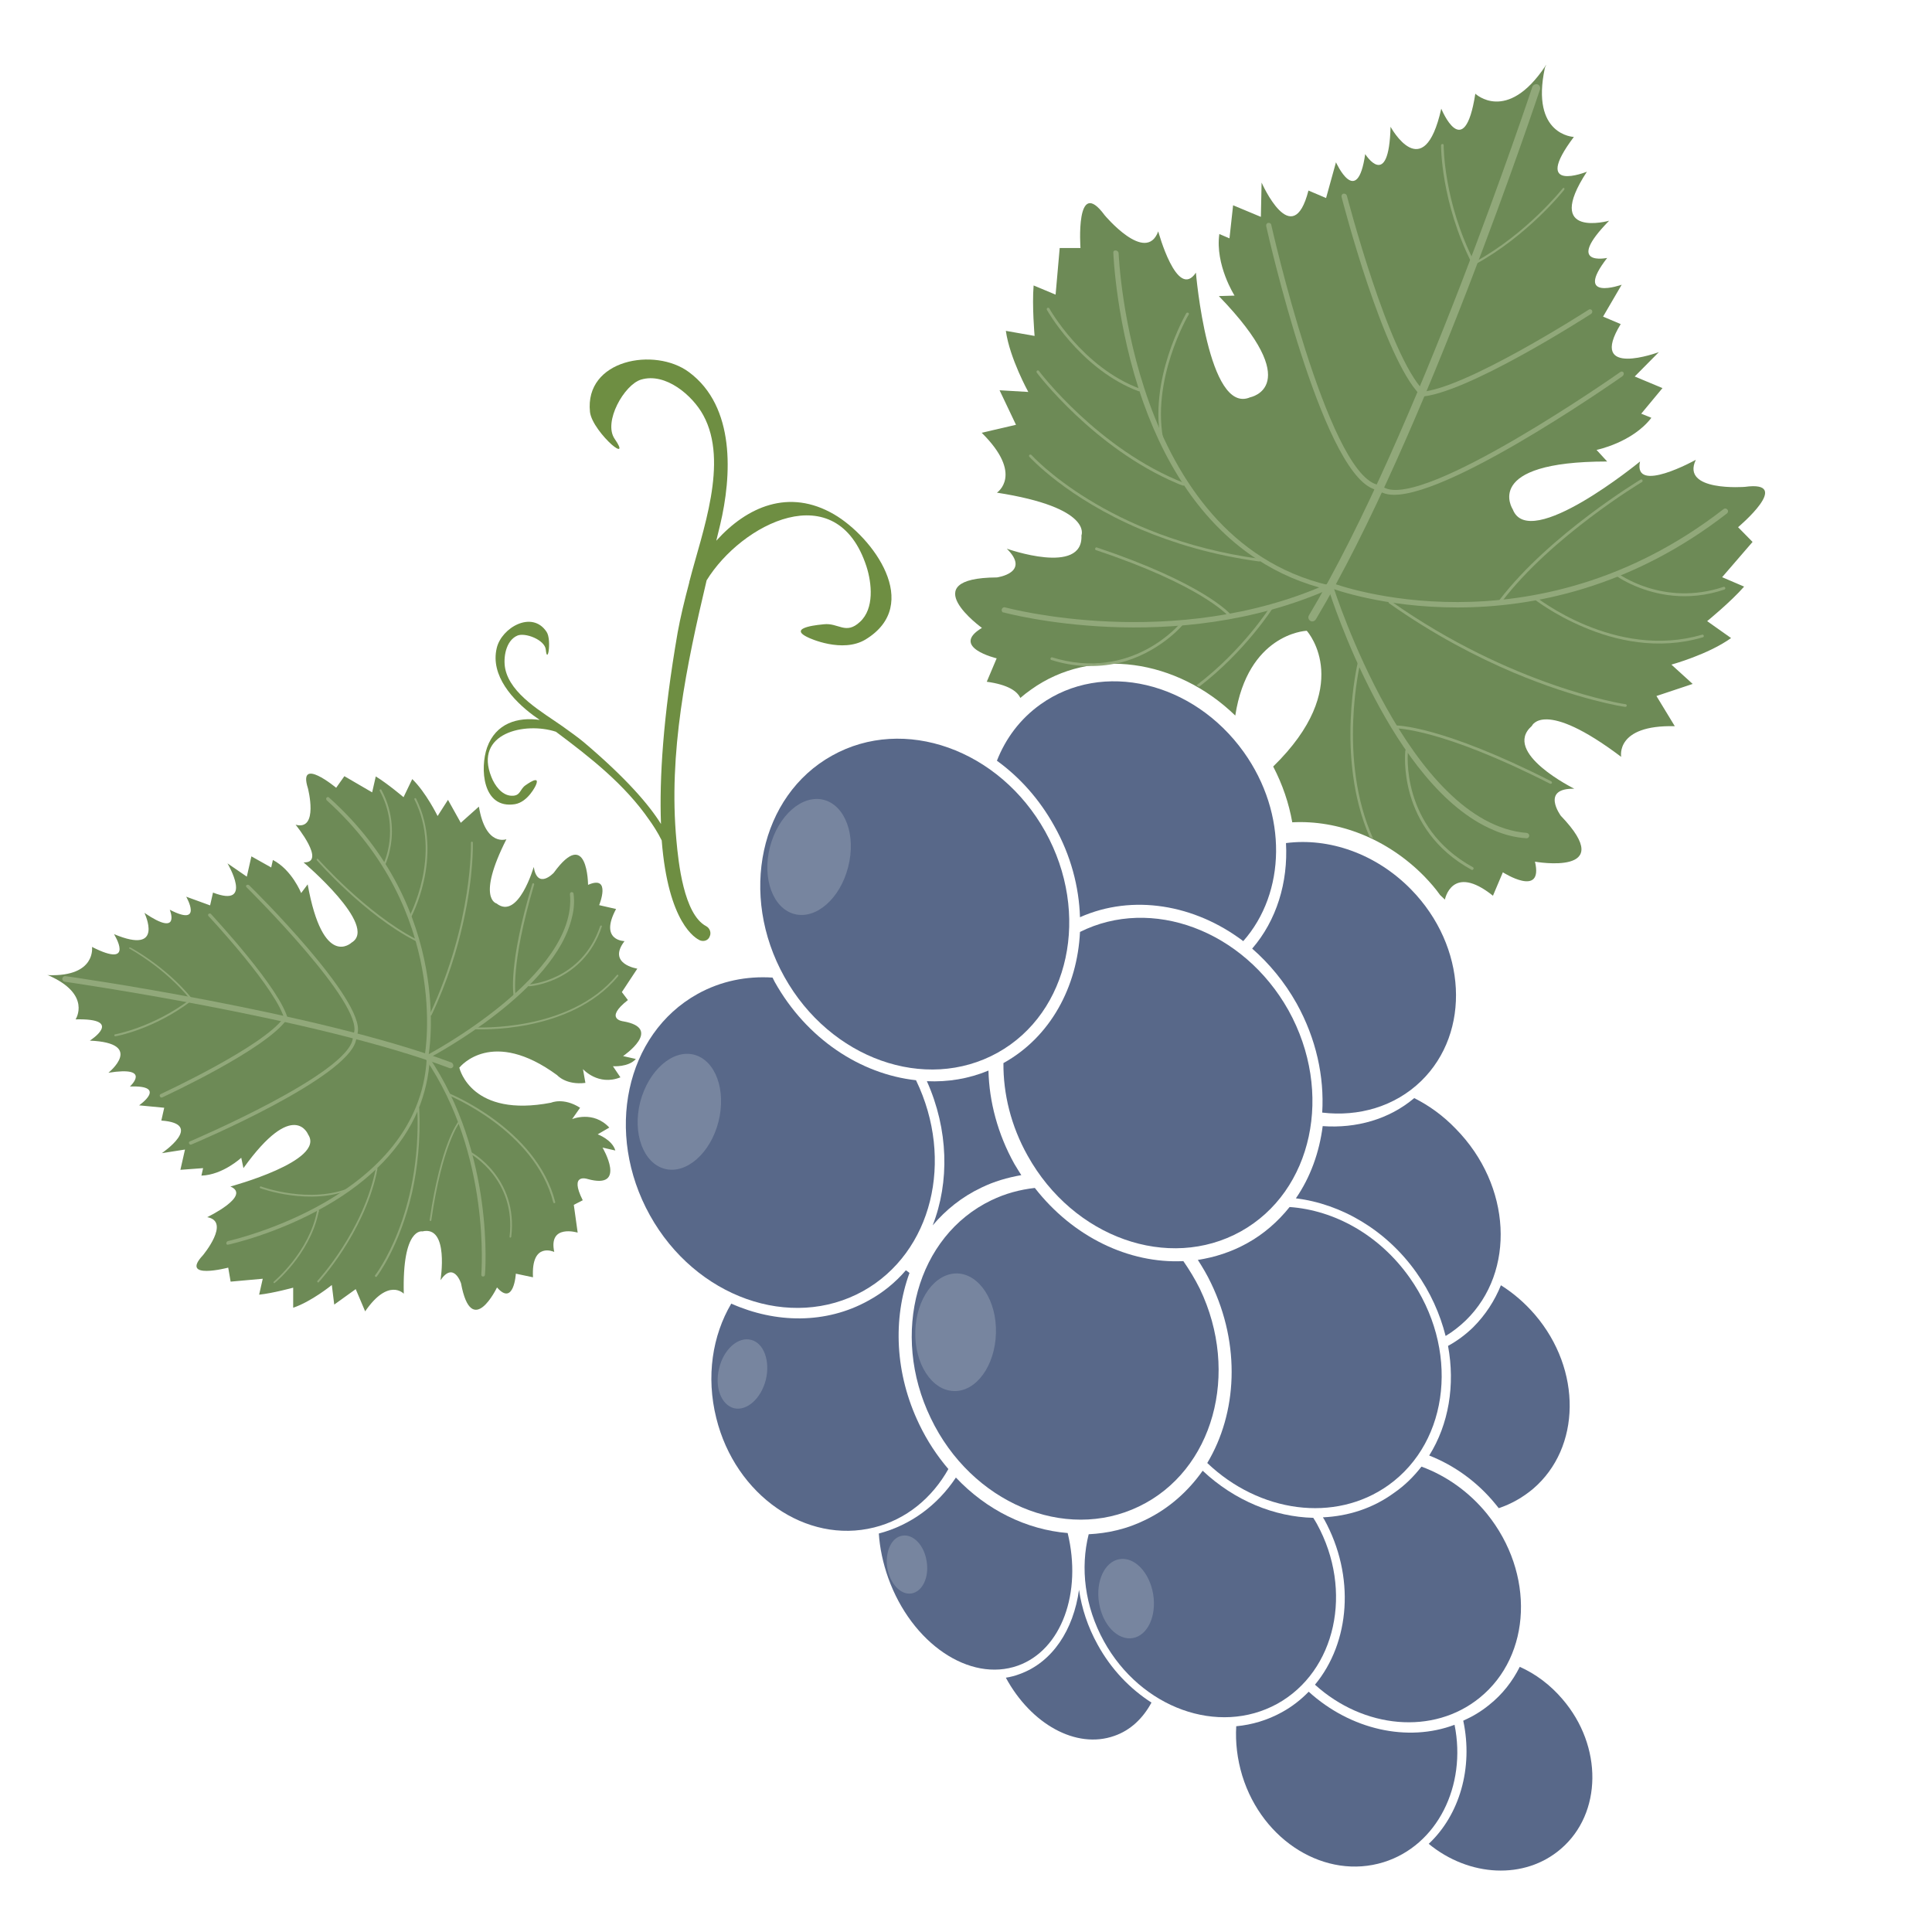 <?xml version="1.0" encoding="utf-8"?>
<!-- Generator: Adobe Illustrator 23.1.0, SVG Export Plug-In . SVG Version: 6.00 Build 0)  -->
<svg version="1.1" xmlns="http://www.w3.org/2000/svg" xmlns:xlink="http://www.w3.org/1999/xlink" x="0px" y="0px"
	 viewBox="0 0 80 80" style="enable-background:new 0 0 80 80;" xml:space="preserve">
<style type="text/css">
	.st0{fill:#6F8653;}
	.st1{fill:#EBB044;}
	.st2{fill:#EEC27E;}
	.st3{fill:#DBA44B;}
	.st4{fill:#725846;}
	.st5{fill:#E8CA48;}
	.st6{fill:#F2DC7D;}
	.st7{fill:#CDB44D;}
	.st8{fill:#F8F8E1;}
	.st9{fill:#E4D049;}
	.st10{fill:#EDDC60;}
	.st11{fill:#E7E474;}
	.st12{fill:#809764;}
	.st13{fill:#46684B;}
	.st14{fill:#4D724F;}
	.st15{fill:#7D8E54;}
	.st16{fill:#4E7553;}
	.st17{fill:#456449;}
	.st18{fill:#415E46;}
	.st19{fill:#D6E06F;}
	.st20{fill:#A46246;}
	.st21{fill:#A97361;}
	.st22{fill:#6D8A56;}
	.st23{fill:#DB7B43;}
	.st24{fill:#EDB862;}
	.st25{fill:#DD8347;}
	.st26{fill:#E09A79;}
	.st27{fill:#D76B43;}
	.st28{fill:#C66849;}
	.st29{fill:#8E8079;}
	.st30{fill:#D98065;}
	.st31{fill:#C56647;}
	.st32{fill:#EFD9BA;}
	.st33{fill:#D45D45;}
	.st34{fill:#DD8075;}
	.st35{fill:#DAC6AD;}
	.st36{fill:#657F51;}
	.st37{fill:#556946;}
	.st38{fill:#7D9657;}
	.st39{fill:#7B706B;}
	.st40{fill:#93A47A;}
	.st41{fill:#6A7E4F;}
	.st42{fill:#E7E5D1;}
	.st43{fill:#CFD26A;}
	.st44{fill:#EDF0BC;}
	.st45{fill:#B6AA50;}
	.st46{fill:#A39C74;}
	.st47{fill:#D1C474;}
	.st48{fill:#93854C;}
	.st49{fill:#867B4A;}
	.st50{fill:#291D10;}
	.st51{fill:#AA9B50;}
	.st52{fill:#E5D263;}
	.st53{fill:#DC7F44;}
	.st54{fill:#E0956D;}
	.st55{fill:#EAAB44;}
	.st56{fill:#8CAC59;}
	.st57{fill:#657E4F;}
	.st58{fill:#97A779;}
	.st59{fill:#D14A4A;}
	.st60{fill:#97C35A;}
	.st61{fill:#89A559;}
	.st62{fill:#CB7A5E;}
	.st63{fill:#BE725E;}
	.st64{fill:#B16955;}
	.st65{fill:#D18D7D;}
	.st66{fill:#5D4837;}
	.st67{fill:#9C5B44;}
	.st68{fill:#D69747;}
	.st69{fill:#6A8E58;}
	.st70{fill:#80A071;}
	.st71{fill:#F1EB66;}
	.st72{fill:#EAC647;}
	.st73{fill:#F3EA8A;}
	.st74{fill:#CEA04A;}
	.st75{fill:#473321;}
	.st76{fill:#93AD7C;}
	.st77{fill:#EFD1A2;}
	.st78{fill:#91A87A;}
	.st79{fill:#6E8E42;}
	.st80{fill:#586889;}
	.st81{fill:#77859F;}
	.st82{fill:#83A25A;}
	.st83{fill:#B2C495;}
	.st84{fill:#947659;}
	.st85{fill:#4E6E4F;}
	.st86{fill:#524160;}
	.st87{fill:#3D3649;}
	.st88{fill:#6B5C7A;}
	.st89{fill:#2F3338;}
	.st90{fill:#212428;}
	.st91{fill:#282D32;}
	.st92{fill:#42484E;}
	.st93{fill:#252B2E;}
	.st94{fill:#6B3F3C;}
	.st95{fill:#645E57;}
	.st96{fill:#517E55;}
	.st97{fill:#2E4135;}
	.st98{fill:none;}
	.st99{fill:#6E8B70;}
	.st100{fill:#3D5545;}
	.st101{fill:#628A64;}
	.st102{fill:#F9F9E3;}
	.st103{fill:#D96F60;}
	.st104{fill:#C0645A;}
	.st105{fill:#543E2C;}
	.st106{fill:#7F4B49;}
	.st107{fill:#9E6345;}
	.st108{fill:#994D49;}
	.st109{fill:#A46A69;}
	.st110{fill:#8F5B42;}
	.st111{fill:#8E4948;}
	.st112{fill:#85986E;}
	.st113{fill:#6D7290;}
	.st114{fill:#626880;}
	.st115{fill:#9C9385;}
	.st116{fill:#F2D55A;}
	.st117{clip-path:url(#SVGID_2_);}
	.st118{fill:#E2AC54;}
	.st119{opacity:0.31;fill:#F9EFC5;}
	.st120{opacity:0.31;fill:#FFFBE9;}
	.st121{fill:#DDC862;}
	.st122{fill:#FFF3C2;}
	.st123{fill:#E8C046;stroke:#7A695F;stroke-width:0.15;stroke-miterlimit:10;}
	.st124{fill:#DBB248;}
	.st125{fill:#6F5753;}
	.st126{fill:#E8C046;stroke:#77655B;stroke-width:0.15;stroke-miterlimit:10;}
	.st127{fill:#83A15C;}
	.st128{fill:#698C3C;}
	.st129{fill:#809D5B;}
	.st130{fill:#4A6224;}
	.st131{fill:#85A55C;}
	.st132{fill:#506B26;}
	.st133{fill:#82A15B;}
	.st134{fill:#698958;}
	.st135{fill:#DD8344;}
	.st136{fill:#B56721;}
	.st137{fill:#C2463A;}
	.st138{fill:#CC6E64;}
	.st139{fill:#5EA817;}
	.st140{fill:#5F8F22;}
	.st141{fill:#C24F3C;}
	.st142{fill:#AB4A39;}
	.st143{fill:#BB413C;}
	.st144{fill:#EA7142;}
	.st145{fill:#ED835B;}
	.st146{fill:#E76D18;}
	.st147{fill:#56734E;}
	.st148{fill:#CBC797;}
	.st149{fill:#F1F0E1;}
	.st150{fill:#DBD9CA;}
	.st151{fill:#496042;}
	.st152{fill:#547534;}
	.st153{fill:#C0D591;}
	.st154{fill:#B3C483;}
	.st155{fill:#DFEAC1;}
	.st156{fill:#D5DDB8;}
	.st157{fill:#577F36;}
	.st158{fill:#4D6D2F;}
	.st159{fill:#4F6B32;}
	.st160{fill:#AAC654;}
	.st161{fill:#A0B252;}
	.st162{fill:#9B3743;}
	.st163{fill:#A34D5B;}
	.st164{fill:#75434B;}
	.st165{fill:#80333D;}
	.st166{fill:#722F3A;}
	.st167{fill:#8E424F;}
	.st168{fill:#A5273F;}
	.st169{fill:#9B2944;}
	.st170{fill:#93B250;}
	.st171{fill:#778950;}
	.st172{fill:#B1B297;}
	.st173{fill:#5D6B3E;}
	.st174{fill:#769328;}
	.st175{fill:#B9BC9D;}
	.st176{fill:#B4CE6E;}
	.st177{fill:#CCCEAF;}
	.st178{fill:#AEAF94;}
	.st179{fill:#E8C046;stroke:#7F6D62;stroke-width:0.15;stroke-miterlimit:10;}
	.st180{fill:#B7C661;}
	.st181{fill:#CED893;stroke:#ACB25F;stroke-width:0.5;stroke-miterlimit:10;}
	.st182{fill:#D79F4A;}
	.st183{clip-path:url(#SVGID_4_);}
	.st184{fill:#CDD98D;}
	.st185{fill:#FADA37;}
	.st186{fill:#CCB244;}
	.st187{fill:#FAE089;}
	.st188{fill:#FFED90;}
	.st189{fill:#ECDB6F;}
	.st190{fill:#FECF73;}
	.st191{fill:#CEA865;}
	.st192{fill:#EDDFCA;}
	.st193{fill:#EBDECA;}
	.st194{fill:#638408;}
	.st195{fill:#CE9F41;}
	.st196{fill:#F7BA23;}
	.st197{fill:#EAAE2A;}
	.st198{fill:#F2CE36;}
	.st199{fill:#F9D53D;}
	.st200{fill:#FCDA4F;}
	.st201{fill:#F7E289;}
	.st202{fill:#668F05;}
	.st203{fill:#597214;}
	.st204{fill:#8BA040;}
	.st205{fill:#7AA122;}
	.st206{fill:#95BB28;}
	.st207{fill:#E7F2A6;}
	.st208{fill:#C4CC75;}
	.st209{fill:#87A82C;}
	.st210{fill:#9FBF45;}
	.st211{fill:#728E25;}
	.st212{fill:#7D4E30;}
	.st213{fill:#3F5A2F;}
	.st214{fill:#4B7837;}
	.st215{fill:#85A93F;}
	.st216{fill:#693F26;}
	.st217{fill:#8C7668;}
	.st218{fill:#EDE9E6;}
	.st219{fill:#FFFDFC;}
	.st220{fill:#846F5C;}
	.st221{clip-path:url(#SVGID_6_);}
	.st222{fill:#B2A594;}
	.st223{fill:#E4DDD5;}
	.st224{fill:#A16D46;}
	.st225{fill:#9A8E42;}
	.st226{fill:#BBB061;}
	.st227{fill:#A08F41;}
	.st228{fill:#C1AD56;}
	.st229{opacity:0.7;}
	.st230{fill:#DACA7F;}
	.st231{fill:#EEE49F;}
	.st232{opacity:0.5;}
	.st233{fill:#FFF9D7;}
	.st234{fill:#7C7F32;}
	.st235{fill:#95A84C;}
	.st236{fill:#D8B45C;}
	.st237{fill:#FCC572;}
	.st238{fill:#FED49A;}
	.st239{fill:#C0782C;}
	.st240{fill:#D49430;}
	.st241{fill:#F5D19D;}
	.st242{opacity:0.35;}
	.st243{fill:#F9AFC9;}
	.st244{fill:#F9CDDE;}
	.st245{fill:#FFF3F8;}
	.st246{fill:#F4A2C3;}
	.st247{fill:#FFFFFF;}
	.st248{fill:#D7F2F9;}
	.st249{fill:#492743;}
	.st250{fill:#20131D;}
	.st251{fill:#685364;}
	.st252{fill:#748115;}
	.st253{fill:#A7B86A;}
</style>
<g id="Слой_1">
	<g>
		<g>
			<path class="st22" d="M18.12,33.79c0,0-0.48-0.98-1.05-1.53l-0.36,0.75c0,0-0.66-0.56-1.15-0.86l-0.15,0.66l-1.15-0.67
				l-0.34,0.48c0,0-1.6-1.33-1.17,0.02c0,0,0.46,1.77-0.51,1.51c0,0,1.3,1.59,0.33,1.56c0,0,3.12,2.64,1.99,3.32
				c0,0-1.18,1.13-1.82-2.41l-0.27,0.36c0,0-0.38-0.96-1.17-1.37l-0.07,0.31l-0.82-0.46l-0.19,0.84l-0.8-0.55
				c0,0,1.11,1.87-0.6,1.21l-0.12,0.53l-0.99-0.36c0,0,0.73,1.27-0.68,0.54c0,0,0.48,1.17-1.05,0.13c0,0,0.86,1.77-1.26,0.88
				c0,0,0.92,1.46-0.91,0.53c0,0,0.18,1.23-1.79,1.17c-0.03,0-0.05-0.01-0.05-0.01c0,0,0.01,0.01,0.01,0.01c-0.01,0-0.01,0-0.02,0
				c0,0,0.02,0,0.05,0.01c1.8,0.79,1.12,1.82,1.12,1.82c2.05-0.05,0.59,0.88,0.59,0.88c2.3,0.1,0.77,1.33,0.77,1.33
				c1.83-0.29,0.89,0.57,0.89,0.57c1.59-0.06,0.38,0.78,0.38,0.78l1.04,0.1l-0.12,0.53c1.82,0.13,0.02,1.35,0.02,1.35l0.96-0.15
				l-0.19,0.84l0.94-0.07l-0.07,0.31c0.89-0.03,1.65-0.74,1.65-0.74l0.09,0.43c2.09-2.91,2.68-1.39,2.68-1.39
				c0.73,1.09-3.22,2.15-3.22,2.15c0.89,0.38-0.96,1.27-0.96,1.27c0.99,0.18-0.18,1.58-0.18,1.58c-0.97,1.04,1.05,0.51,1.05,0.51
				l0.1,0.58l1.33-0.12l-0.15,0.66c0.57-0.06,1.41-0.29,1.41-0.29l0,0.83c0.75-0.25,1.6-0.94,1.6-0.94l0.1,0.81l0.89-0.64l0.39,0.92
				c0.97-1.41,1.6-0.73,1.6-0.73c-0.07-2.77,0.77-2.58,0.77-2.58c1.12-0.26,0.75,2.02,0.75,2.02c0.55-0.8,0.85,0.13,0.85,0.13
				c0.44,2.36,1.49,0.17,1.49,0.17c0.7,0.8,0.78-0.57,0.78-0.57l0.71,0.15c-0.08-1.5,0.88-1.05,0.88-1.05
				c-0.25-1.17,0.97-0.8,0.97-0.8l-0.16-1.15l0.37-0.19c-0.58-1.15,0.2-0.88,0.2-0.88c1.66,0.46,0.62-1.3,0.62-1.3l0.53,0.12
				c-0.13-0.45-0.73-0.67-0.73-0.67l0.48-0.28c-0.67-0.72-1.54-0.35-1.54-0.35l0.33-0.47c-0.69-0.44-1.2-0.21-1.2-0.21
				c-3.28,0.63-3.78-1.37-3.8-1.45c0.05-0.06,1.36-1.66,4.05,0.31c0,0,0.36,0.42,1.17,0.32l-0.1-0.57c0,0,0.63,0.71,1.55,0.34
				l-0.31-0.46c0,0,0.64,0.05,0.95-0.3l-0.53-0.12c0,0,1.69-1.15,0-1.44c0,0-0.81-0.09,0.2-0.88l-0.25-0.33l0.64-0.97
				c0,0-1.26-0.19-0.53-1.14c0,0-1.06-0.01-0.35-1.33l-0.7-0.16c0,0,0.52-1.27-0.46-0.84c0,0-0.01-2.44-1.42-0.5
				c0,0-0.67,0.72-0.83-0.24c0,0-0.64,2.22-1.54,1.51c0,0-0.84-0.19,0.41-2.66c0,0-0.86,0.33-1.14-1.35l-0.75,0.67l-0.53-0.95
				L18.12,33.79z"/>
			<path class="st78" d="M18.77,44.14c0,0,0,0.02,0,0.02c-0.03,0.06-0.09,0.09-0.15,0.07c-5.58-2.1-15.84-3.56-15.94-3.58
				c-0.06-0.01-0.11-0.07-0.1-0.13c0.01-0.06,0.07-0.11,0.13-0.1c0.11,0.01,10.39,1.48,15.99,3.58
				C18.75,44.03,18.78,44.09,18.77,44.14z"/>
			<path class="st78" d="M17.74,43.72c-0.01,0.04-0.05,0.07-0.09,0.06c-0.04-0.01-0.07-0.04-0.06-0.09
				c0.01-0.06,1.05-5.95-4.06-10.55c-0.03-0.03-0.03-0.08-0.01-0.11c0.03-0.03,0.08-0.04,0.11,0
				C18.82,37.68,17.76,43.66,17.74,43.72C17.74,43.72,17.74,43.72,17.74,43.72z"/>
			<path class="st78" d="M17.31,45.97c-0.66,1.55-1.95,2.9-3.82,3.97c-2.02,1.16-4.03,1.6-4.05,1.6c-0.04,0.01-0.07-0.02-0.07-0.06
				c0-0.04,0.03-0.08,0.07-0.09c0.08-0.02,7.92-1.76,8.23-7.56c0-0.04,0.03-0.08,0.07-0.09c0.04,0,0.06,0.03,0.06,0.07
				C17.76,44.56,17.59,45.29,17.31,45.97z"/>
			<path class="st78" d="M23.69,37.96c-0.69,3.07-5.69,5.72-5.92,5.85c-0.04,0.02-0.08,0.01-0.1-0.03c-0.02-0.04,0-0.08,0.03-0.1
				c0.06-0.03,6.23-3.31,5.9-6.66c0-0.04,0.03-0.08,0.07-0.08c0.04,0,0.08,0.03,0.08,0.07C23.79,37.32,23.77,37.65,23.69,37.96z"/>
			<path class="st78" d="M20.08,52.8c-0.01,0.04-0.05,0.06-0.08,0.06c-0.04,0-0.08-0.04-0.07-0.08c0-0.05,0.41-4.96-2.32-8.95
				c-0.02-0.04-0.01-0.08,0.02-0.11c0.04-0.02,0.09-0.02,0.11,0.02C20.5,47.78,20.09,52.74,20.08,52.8L20.08,52.8z"/>
			<path class="st78" d="M14.74,43.08c-0.35,1.56-6.54,4.2-6.81,4.31c-0.04,0.02-0.09,0-0.1-0.04c-0.02-0.04,0-0.08,0.04-0.09
				c0.07-0.03,6.58-2.8,6.74-4.27c0.01-0.04,0.04-0.07,0.08-0.07c0.04,0,0.07,0.04,0.07,0.09C14.75,43.04,14.75,43.06,14.74,43.08z"
				/>
			<path class="st78" d="M11.88,42.2c0,0.01-0.01,0.02-0.01,0.02c-0.86,1.23-4.98,3.14-5.15,3.22c-0.04,0.02-0.08,0-0.1-0.04
				c-0.02-0.04,0-0.08,0.04-0.1c0.04-0.02,4.26-1.97,5.09-3.16c0.02-0.04,0.07-0.04,0.11-0.02C11.88,42.13,11.89,42.17,11.88,42.2z"
				/>
			<path class="st78" d="M7.94,41.42c0,0.01-0.01,0.02-0.01,0.02c-1.56,1.19-3.13,1.47-3.15,1.47c-0.02,0-0.04-0.01-0.05-0.03
				c0-0.02,0.01-0.04,0.03-0.05c0.01,0,1.57-0.28,3.12-1.45c0.02-0.01,0.04-0.01,0.05,0.01C7.94,41.4,7.94,41.41,7.94,41.42z"/>
			<path class="st78" d="M14.81,42.77c0.31-1.36-4.29-5.92-4.49-6.11c-0.03-0.03-0.08-0.03-0.11-0.01c-0.03,0.02-0.03,0.06,0,0.09
				c0.05,0.05,4.88,4.83,4.44,6.05c-0.01,0.03,0.01,0.07,0.05,0.08c0.04,0.02,0.08,0,0.1-0.04C14.8,42.81,14.81,42.79,14.81,42.77z"
				/>
			<path class="st78" d="M11.93,42.27c0-0.02,0-0.02,0-0.03c-0.27-1.25-3.08-4.26-3.19-4.39c-0.03-0.03-0.07-0.03-0.1-0.01
				c-0.03,0.02-0.03,0.06-0.01,0.09c0.03,0.03,2.9,3.1,3.16,4.33c0.01,0.04,0.05,0.06,0.09,0.05C11.9,42.31,11.92,42.29,11.93,42.27
				z"/>
			<path class="st78" d="M7.95,41.37c0-0.01,0-0.01,0-0.02c-1.08-1.33-2.52-2.1-2.54-2.11c-0.02-0.01-0.05-0.01-0.06,0
				c-0.01,0.01-0.01,0.03,0.01,0.04c0.01,0.01,1.44,0.77,2.51,2.09c0.01,0.02,0.04,0.02,0.06,0.02C7.94,41.38,7.95,41.38,7.95,41.37
				z"/>
			<path class="st78" d="M13.17,50.29c-0.38,1.66-1.77,2.82-1.79,2.83c-0.02,0.02-0.04,0.01-0.05,0c-0.01-0.02-0.01-0.04,0.01-0.05
				c0.01-0.02,1.47-1.22,1.79-2.94c0.01-0.02,0.03-0.04,0.05-0.03c0.02,0,0.03,0.02,0.03,0.05C13.19,50.19,13.18,50.24,13.17,50.29z
				"/>
			<path class="st78" d="M15.59,48.6c-0.56,2.5-2.37,4.47-2.39,4.49c-0.01,0.02-0.04,0.02-0.05,0c-0.02-0.02-0.02-0.04,0-0.06
				c0.02-0.02,1.9-2.06,2.41-4.64l0,0c0-0.02,0.03-0.03,0.04-0.03c0.02,0,0.03,0.02,0.03,0.04C15.61,48.47,15.6,48.53,15.59,48.6z"
				/>
			<path class="st78" d="M17.07,49.35c-0.51,2.26-1.46,3.5-1.47,3.51c-0.01,0.02-0.04,0.02-0.06,0c-0.02-0.01-0.02-0.04-0.01-0.05
				c0.02-0.02,1.94-2.51,1.75-6.92c0-0.02,0.02-0.04,0.04-0.04c0.02,0,0.04,0.02,0.04,0.04C17.42,47.22,17.28,48.39,17.07,49.35z"/>
			<path class="st78" d="M14.58,49.2c0,0.01-0.01,0.02-0.02,0.03c-1.7,0.73-3.76-0.02-3.78-0.03c-0.02,0-0.03-0.03-0.02-0.05
				c0.01-0.02,0.03-0.03,0.05-0.02c0.02,0.01,2.05,0.75,3.73,0.03c0.02-0.01,0.04,0,0.05,0.02C14.59,49.18,14.59,49.19,14.58,49.2z"
				/>
			<path class="st78" d="M19.18,38.2c-0.25,1.12-0.65,2.44-1.31,3.83c-0.01,0.02-0.03,0.03-0.05,0.02
				c-0.02-0.01-0.03-0.03-0.02-0.06c1.79-3.83,1.7-7.07,1.7-7.1c0-0.02,0.02-0.04,0.04-0.04c0.02,0,0.04,0.02,0.04,0.04
				C19.58,34.93,19.62,36.25,19.18,38.2z"/>
			<path class="st78" d="M17.55,36.48c-0.2,0.9-0.54,1.52-0.54,1.53c-0.01,0.02-0.03,0.03-0.05,0.01c-0.02-0.01-0.03-0.04-0.02-0.05
				c0.01-0.03,1.38-2.57,0.22-4.87c-0.01-0.02,0-0.04,0.02-0.05c0.02-0.01,0.04,0,0.05,0.02C17.83,34.27,17.76,35.53,17.55,36.48z"
				/>
			<path class="st78" d="M16.14,35.22c-0.08,0.37-0.2,0.61-0.2,0.61c-0.01,0.02-0.03,0.03-0.05,0.02c-0.02-0.01-0.02-0.03-0.02-0.06
				c0.01-0.01,0.72-1.46-0.15-3.05c-0.01-0.02,0-0.04,0.02-0.05c0.02-0.01,0.04-0.01,0.05,0.01C16.33,33.7,16.27,34.64,16.14,35.22z
				"/>
			<path class="st78" d="M17.26,38.94C17.26,38.94,17.26,38.94,17.26,38.94c-0.01,0.03-0.04,0.04-0.06,0.02
				c-2.09-1.07-4.06-3.31-4.08-3.34c-0.01-0.01-0.01-0.04,0-0.05c0.02-0.02,0.04-0.01,0.05,0c0.02,0.02,1.99,2.25,4.06,3.32
				C17.26,38.9,17.26,38.92,17.26,38.94z"/>
			<path class="st78" d="M25.6,40.41c0,0,0,0.01-0.01,0.02c-2,2.41-5.89,2.19-5.93,2.19c-0.02,0-0.04-0.02-0.03-0.04
				c0-0.02,0.02-0.04,0.04-0.04c0.04,0,3.9,0.22,5.87-2.16c0.01-0.02,0.04-0.02,0.06-0.01C25.6,40.38,25.61,40.39,25.6,40.41z"/>
			<path class="st78" d="M24.92,38.37C24.92,38.38,24.92,38.38,24.92,38.37c-0.77,2.31-2.97,2.47-3,2.47
				c-0.02,0-0.04-0.01-0.04-0.04c0-0.02,0.02-0.04,0.04-0.04c0.02,0,2.17-0.15,2.93-2.41c0.01-0.02,0.03-0.03,0.05-0.03
				C24.92,38.33,24.93,38.35,24.92,38.37z"/>
			<path class="st78" d="M21.34,41.24c0,0.01-0.01,0.02-0.03,0.03c-0.02,0-0.04-0.01-0.04-0.03c-0.01-0.05-0.24-1.27,0.77-4.64
				c0.01-0.02,0.03-0.03,0.05-0.03c0.02,0.01,0.03,0.03,0.03,0.05c-1,3.36-0.77,4.6-0.77,4.61C21.34,41.23,21.34,41.23,21.34,41.24z
				"/>
			<path class="st78" d="M22.99,49.79c0,0,0-0.01,0-0.02c-0.77-3.03-4.39-4.5-4.43-4.51c-0.02,0-0.04,0-0.05,0.02
				c-0.01,0.02,0,0.04,0.02,0.05c0.03,0.02,3.62,1.46,4.38,4.46c0.01,0.02,0.03,0.04,0.05,0.03C22.98,49.82,22.99,49.8,22.99,49.79z
				"/>
			<path class="st78" d="M21.17,51.21C21.17,51.21,21.17,51.21,21.17,51.21c0.29-2.42-1.64-3.5-1.66-3.5
				c-0.02-0.01-0.04,0-0.05,0.01c-0.01,0.02,0,0.04,0.02,0.06c0.02,0.01,1.9,1.06,1.62,3.43c0,0.02,0.01,0.04,0.03,0.04
				C21.15,51.24,21.17,51.23,21.17,51.21z"/>
			<path class="st78" d="M19.05,46.47c0-0.01,0-0.03-0.02-0.04c-0.02-0.01-0.04-0.01-0.05,0.01c-0.03,0.04-0.73,0.93-1.19,4.08
				c0,0.02,0.01,0.04,0.03,0.04c0.02,0,0.04-0.01,0.04-0.03c0.45-3.14,1.17-4.04,1.17-4.05C19.04,46.47,19.05,46.47,19.05,46.47z"/>
		</g>
		<path class="st79" d="M28.99,38.94c-0.19-0.08-1.32-0.71-1.59-4.14c-0.16-0.33-0.38-0.66-0.51-0.84
			c-1.02-1.48-2.44-2.59-3.87-3.66c-1.28-0.42-3.41,0.05-2.67,1.88c0.13,0.33,0.42,0.75,0.82,0.77c0.4,0.02,0.34-0.27,0.6-0.44
			c0.02-0.01,0.62-0.46,0.42,0c-0.01,0.03-0.33,0.7-0.87,0.79c-1.35,0.21-1.45-1.5-1.15-2.35c0.36-1,1.26-1.27,2.18-1.14
			c-0.09-0.06-0.18-0.13-0.27-0.19c-0.82-0.61-1.79-1.64-1.51-2.79c0.2-0.84,1.46-1.57,2.06-0.67c0.12,0.17,0.12,0.57,0.09,0.79
			c-0.03,0.19-0.09,0.26-0.12-0.05c-0.04-0.41-0.86-0.72-1.18-0.58c-0.48,0.21-0.59,0.92-0.5,1.37c0.22,1.07,1.56,1.81,2.38,2.39
			c0.32,0.23,0.63,0.45,0.87,0.65c1.76,1.49,2.71,2.6,3.2,3.39c-0.07-1.86,0.08-4.41,0.69-7.93c0.11-0.61,0.28-1.32,0.48-2.07
			c0-0.03,0.01-0.06,0.02-0.09c0.51-1.99,1.63-4.89,0.56-6.84c-0.44-0.81-1.56-1.78-2.58-1.47c-0.69,0.21-1.57,1.75-1.09,2.45
			c0.36,0.52,0.18,0.5-0.12,0.24c-0.34-0.3-0.85-0.92-0.9-1.35c-0.23-2.18,2.69-2.7,4.1-1.65c1.93,1.43,1.77,4.3,1.29,6.32
			c-0.05,0.22-0.11,0.44-0.16,0.66c1.27-1.41,3.01-2.18,4.88-1.09c1.59,0.93,3.68,3.73,1.3,5.18c-0.96,0.58-2.34-0.06-2.39-0.09
			c-0.91-0.43,0.61-0.53,0.66-0.54c0.61-0.07,0.91,0.45,1.5-0.1c0.6-0.55,0.49-1.6,0.27-2.29c-1.24-3.81-5.18-1.77-6.62,0.57
			c-0.84,3.54-1.59,7.14-1.25,10.78c0.08,0.88,0.3,3.05,1.23,3.54c0.15,0.08,0.22,0.27,0.15,0.42C29.33,38.94,29.15,39,28.99,38.94z
			"/>
		<g>
			<path class="st80" d="M38.62,50.74c0.54-0.64,1.21-1.18,2.01-1.56c0.53-0.26,1.09-0.42,1.66-0.52c-0.1-0.15-0.19-0.31-0.29-0.47
				c-0.69-1.24-1.04-2.58-1.07-3.86c-0.82,0.34-1.68,0.48-2.55,0.44C39.28,46.78,39.32,48.95,38.62,50.74z"/>
			<path class="st80" d="M51.5,31.14c-2.09-2.92-5.85-3.81-8.42-1.97c-0.84,0.6-1.44,1.41-1.8,2.33c0.94,0.68,1.76,1.59,2.38,2.71
				c0.68,1.21,1.02,2.51,1.06,3.77c2.18-0.97,4.75-0.53,6.76,0.99C53.25,36.97,53.33,33.7,51.5,31.14z"/>
			<path class="st80" d="M39.58,61.18L39.58,61.18L39.58,61.18L39.58,61.18l-0.01,0.02l0,0c-0.75,1.12-1.85,1.95-3.18,2.3
				c0.04,0.6,0.17,1.22,0.39,1.84c0.97,2.71,3.37,4.34,5.37,3.63c1.81-0.65,2.66-3.02,2.06-5.49
				C42.51,63.34,40.85,62.53,39.58,61.18z"/>
			<path class="st80" d="M63.56,54.44c-0.42-0.49-0.9-0.9-1.41-1.22c-0.26,0.64-0.64,1.23-1.15,1.74c-0.32,0.31-0.67,0.57-1.04,0.77
				c0.3,1.62,0.03,3.25-0.78,4.54c1.02,0.4,1.99,1.08,2.76,2.03c0.04,0.05,0.08,0.1,0.12,0.15c0.51-0.17,0.99-0.44,1.42-0.8
				C65.47,59.95,65.51,56.72,63.56,54.44z"/>
			<path class="st80" d="M54.78,62.83c0.02,0.03,0.03,0.06,0.05,0.08c1.3,2.36,1.07,5.1-0.38,6.85c2.01,1.82,4.9,2.1,6.82,0.54
				c2.16-1.75,2.29-5.16,0.3-7.62c-0.75-0.92-1.7-1.58-2.71-1.95c-0.32,0.41-0.69,0.78-1.14,1.09
				C56.84,62.46,55.83,62.78,54.78,62.83z"/>
			<path class="st80" d="M62.93,69.02c-0.3,0.6-0.72,1.14-1.26,1.57c-0.34,0.28-0.7,0.49-1.08,0.66c0.42,1.96-0.16,3.91-1.43,5.1
				c1.67,1.37,3.97,1.5,5.47,0.21c1.72-1.47,1.74-4.26,0.07-6.2C64.19,69.76,63.58,69.31,62.93,69.02z"/>
			<path class="st80" d="M54.19,70.05c-0.32,0.33-0.69,0.62-1.11,0.85c-0.6,0.33-1.24,0.52-1.89,0.58
				c-0.04,0.66,0.04,1.36,0.25,2.05c0.84,2.72,3.46,4.32,5.85,3.58c2.22-0.69,3.45-3.16,2.94-5.69
				C58.29,72.15,55.93,71.63,54.19,70.05z"/>
			<path class="st80" d="M47.42,62.94c-0.75,0.37-1.54,0.55-2.34,0.59c-0.35,1.39-0.17,2.98,0.63,4.43
				c1.53,2.77,4.74,3.93,7.18,2.59c2.43-1.35,3.16-4.68,1.64-7.45c-0.05-0.09-0.1-0.17-0.15-0.25c-1.61-0.04-3.26-0.71-4.58-1.95
				C49.2,61.75,48.4,62.47,47.42,62.94z"/>
			<path class="st80" d="M44.68,65.83c-0.23,1.66-1.1,3-2.46,3.49c-0.18,0.07-0.38,0.12-0.57,0.15c1.04,1.92,2.91,2.97,4.49,2.41
				c0.67-0.23,1.19-0.73,1.54-1.38c-0.89-0.57-1.67-1.38-2.23-2.4C45.04,67.36,44.79,66.59,44.68,65.83L44.68,65.83z"/>
			<path class="st80" d="M53.4,49.98c-0.48,0.6-1.07,1.12-1.76,1.5c-0.65,0.36-1.33,0.58-2.04,0.69c0.2,0.31,0.39,0.63,0.55,0.97
				c1.23,2.56,1.08,5.37-0.16,7.44c2.15,2.05,5.28,2.5,7.5,0.92c2.56-1.83,2.95-5.68,0.87-8.61C57.11,51.13,55.25,50.11,53.4,49.98z
				"/>
			<path class="st80" d="M49,52.22c-2.25,0.11-4.57-1-6.15-3.03c-0.62,0.07-1.22,0.23-1.8,0.51c-3.08,1.48-4.2,5.52-2.51,9.02
				c1.68,3.51,5.55,5.14,8.62,3.66c3.08-1.48,4.2-5.52,2.52-9.02C49.48,52.96,49.25,52.58,49,52.22z"/>
			<path class="st80" d="M30.28,53.98c-0.78,1.32-1.05,3.02-0.62,4.74c0.79,3.2,3.72,5.23,6.53,4.53c1.34-0.33,2.41-1.23,3.08-2.42
				c-0.47-0.55-0.88-1.17-1.21-1.86c-1.01-2.1-1.09-4.37-0.4-6.26c-0.05-0.04-0.1-0.08-0.15-0.11c-0.43,0.5-0.95,0.93-1.56,1.26
				C34.2,54.83,32.12,54.8,30.28,53.98z"/>
			<path class="st80" d="M44.72,38.59c-0.11,2.27-1.22,4.35-3.17,5.43c-0.01,1.27,0.31,2.6,1,3.83c1.89,3.4,5.84,4.8,8.83,3.14
				c2.98-1.66,3.86-5.76,1.97-9.16C51.49,38.52,47.68,37.11,44.72,38.59z"/>
			<path class="st80" d="M58.43,36.83c-1.46-1.49-3.41-2.15-5.18-1.92c0.09,1.63-0.39,3.2-1.4,4.37c0.71,0.62,1.34,1.38,1.84,2.27
				c0.81,1.46,1.15,3.03,1.06,4.52c1.51,0.18,3.01-0.25,4.1-1.31C60.92,42.74,60.74,39.19,58.43,36.83z"/>
			<path class="st80" d="M54.77,46.63c-0.14,1.09-0.51,2.12-1.11,2.99c1.86,0.23,3.72,1.29,4.98,3.06c0.59,0.83,0.99,1.73,1.22,2.64
				c0.3-0.18,0.58-0.4,0.84-0.65c2.07-2.02,1.89-5.58-0.42-7.93c-0.52-0.54-1.1-0.96-1.72-1.27C57.52,46.35,56.16,46.73,54.77,46.63
				z"/>
			<path class="st80" d="M32.08,40.66c-0.03-0.06-0.06-0.12-0.09-0.18c-1.07-0.07-2.14,0.14-3.11,0.68
				c-2.98,1.66-3.86,5.76-1.97,9.16c1.89,3.4,5.84,4.8,8.83,3.14c2.86-1.6,3.79-5.42,2.19-8.73C35.64,44.48,33.4,43.02,32.08,40.66z
				"/>
			<path class="st80" d="M34.45,31.29c-2.98,1.66-3.87,5.76-1.97,9.16c1.89,3.39,5.84,4.8,8.83,3.14c2.98-1.66,3.86-5.76,1.97-9.16
				C41.38,31.03,37.43,29.62,34.45,31.29z"/>
			<path class="st81" d="M34.11,33.12c0.89,0.23,1.35,1.47,1.01,2.78c-0.33,1.31-1.33,2.18-2.22,1.95
				c-0.89-0.23-1.35-1.47-1.02-2.77C32.22,33.76,33.22,32.89,34.11,33.12z"/>
			<path class="st81" d="M28.73,43.67c0.9,0.23,1.35,1.47,1.02,2.78c-0.33,1.3-1.33,2.18-2.22,1.95c-0.89-0.23-1.35-1.47-1.02-2.77
				C26.85,44.33,27.84,43.45,28.73,43.67z"/>
			<path class="st81" d="M39.64,52.73c0.92,0.03,1.64,1.14,1.6,2.48c-0.04,1.35-0.82,2.42-1.74,2.39c-0.92-0.02-1.64-1.14-1.6-2.48
				C37.94,53.77,38.72,52.71,39.64,52.73z"/>
			<path class="st81" d="M31.1,55.48c0.53,0.13,0.8,0.88,0.61,1.66c-0.2,0.78-0.79,1.3-1.32,1.17c-0.53-0.14-0.81-0.88-0.61-1.66
				C29.97,55.86,30.57,55.34,31.1,55.48z"/>
			<path class="st81" d="M37.36,63.59c0.45-0.08,0.91,0.39,1.01,1.06c0.11,0.66-0.17,1.25-0.62,1.33c-0.45,0.08-0.9-0.4-1.01-1.06
				C36.64,64.26,36.91,63.66,37.36,63.59z"/>
			<path class="st81" d="M46.36,64.56c0.62-0.1,1.24,0.55,1.39,1.45c0.15,0.9-0.23,1.72-0.85,1.82c-0.62,0.1-1.24-0.54-1.39-1.45
				C45.36,65.48,45.74,64.66,46.36,64.56z"/>
		</g>
		<g>
			<path class="st22" d="M64.02,2.69c-0.01,0-0.01,0.01-0.01,0.02C64.01,2.7,64.01,2.69,64.02,2.69c-0.01,0-0.02,0.02-0.04,0.06
				c-1.59,2.37-2.89,1.13-2.89,1.13c-0.46,2.95-1.41,0.62-1.41,0.62c-0.73,3.26-2.1,0.75-2.1,0.75c-0.07,2.69-1.05,1.13-1.05,1.13
				c-0.33,2.29-1.21,0.34-1.21,0.34L54.91,8.2l-0.73-0.31c-0.66,2.58-1.94-0.33-1.94-0.33l-0.03,1.42L51.06,8.5l-0.15,1.37
				l-0.42-0.18c-0.18,1.28,0.63,2.55,0.63,2.55l-0.65,0.02c3.63,3.75,1.3,4.19,1.3,4.19c-1.75,0.76-2.25-5.16-2.25-5.16
				c-0.78,1.17-1.56-1.71-1.56-1.71c-0.51,1.38-2.22-0.67-2.22-0.67c-1.22-1.66-1,1.36-1,1.36h-0.86l-0.17,1.93l-0.91-0.38
				c-0.07,0.83,0.04,2.09,0.04,2.09l-1.19-0.21c0.16,1.14,0.93,2.53,0.93,2.53l-1.19-0.07l0.68,1.43l-1.42,0.33
				c1.76,1.74,0.63,2.48,0.63,2.48c3.99,0.62,3.5,1.77,3.5,1.77c0.08,1.68-3.09,0.55-3.09,0.55c1.01,1-0.41,1.19-0.41,1.19
				c-3.49,0.02-0.62,2.09-0.62,2.09c-1.34,0.8,0.61,1.26,0.61,1.26l-0.41,0.97c0.88,0.12,1.26,0.39,1.39,0.67
				c0.14-0.12,0.29-0.24,0.45-0.35c2.5-1.79,6.04-1.26,8.45,1.08c0.52-3.35,2.86-3.51,2.96-3.51c0.08,0.08,1.98,2.33-1.39,5.62
				c0.39,0.75,0.65,1.52,0.79,2.31c1.89-0.1,3.92,0.66,5.47,2.24c0.24,0.25,0.46,0.5,0.65,0.77c0.06,0.06,0.13,0.12,0.2,0.19
				c0,0,0.29-1.52,1.99-0.16l0.41-0.97c0,0,1.69,1.08,1.33-0.44c0,0,3.49,0.62,1.07-1.9c0,0-0.85-1.15,0.56-1.12
				c0,0-3.02-1.49-1.76-2.6c0,0,0.48-1.15,3.7,1.28c0,0-0.26-1.33,2.22-1.27l-0.76-1.25l1.5-0.5l-0.88-0.8c0,0,1.53-0.42,2.47-1.1
				l-0.99-0.7c0,0,0.98-0.8,1.53-1.43l-0.91-0.39l1.26-1.46l-0.6-0.61c0,0,2.32-1.95,0.28-1.67c0,0-2.66,0.21-2.03-1.12
				c0,0-2.61,1.45-2.31,0.07c0,0-4.59,3.77-5.27,1.98c0,0-1.31-1.98,3.91-1.98l-0.44-0.48c0,0,1.48-0.3,2.27-1.33l-0.42-0.17
				l0.88-1.06l-1.15-0.48l1-1.01c0,0-2.97,1.11-1.58-1.16l-0.73-0.31l0.77-1.32c0,0-2.02,0.72-0.6-1.11c0,0-1.8,0.38,0.08-1.54
				c0,0-2.75,0.77-0.92-2.03c0,0-2.33,0.94-0.54-1.44c0,0-1.8-0.06-1.2-2.86C64.01,2.71,64.02,2.69,64.02,2.69z"/>
			<path class="st78" d="M54.28,25.72c-0.01,0-0.01-0.01-0.02-0.01c-0.08-0.05-0.11-0.15-0.06-0.23c4.45-7.43,9.2-21.73,9.25-21.88
				c0.03-0.09,0.13-0.13,0.21-0.11c0.09,0.03,0.13,0.12,0.11,0.21c-0.05,0.14-4.81,14.48-9.28,21.94
				C54.44,25.72,54.35,25.75,54.28,25.72z"/>
			<path class="st78" d="M55.14,24.36c-0.06-0.02-0.08-0.08-0.06-0.14c0.02-0.06,0.09-0.09,0.14-0.06
				c0.08,0.03,8.25,3.05,16.15-3.08c0.05-0.04,0.12-0.03,0.16,0.02c0.04,0.05,0.03,0.12-0.02,0.16
				C63.51,27.47,55.23,24.4,55.14,24.36C55.15,24.36,55.15,24.36,55.14,24.36z"/>
			<path class="st78" d="M55.01,24.23c-8.22-1.95-8.68-13.62-8.69-13.74c0-0.06-0.05-0.11-0.11-0.12c-0.06-0.01-0.11,0.02-0.11,0.08
				c0,0.03,0.11,3.02,1.24,6.21c1.05,2.95,2.65,5.15,4.7,6.49c0.9,0.59,1.89,1.02,2.96,1.27c0.06,0.02,0.11-0.02,0.12-0.07
				C55.12,24.3,55.07,24.25,55.01,24.23z"/>
			<path class="st78" d="M61.84,34.37c-4.21-1.77-6.71-9.61-6.83-9.98c-0.02-0.06,0.01-0.12,0.07-0.14
				c0.06-0.02,0.12,0.01,0.14,0.07c0.03,0.1,3.12,9.78,8,10.17c0.06,0.01,0.11,0.06,0.1,0.12c0,0.06-0.06,0.11-0.12,0.1
				C62.73,34.68,62.27,34.56,61.84,34.37z"/>
			<path class="st78" d="M55.03,24.15c-6.42,2.88-13.34,1.02-13.41,1c-0.06-0.02-0.12,0.02-0.14,0.08
				c-0.01,0.06,0.01,0.12,0.06,0.13c0,0,0.01,0,0.02,0c0.07,0.02,7.06,1.91,13.56-1c0.06-0.03,0.08-0.1,0.06-0.15
				C55.16,24.15,55.09,24.12,55.03,24.15z"/>
			<path class="st78" d="M56.83,20.23c-2.14-0.9-4.31-10.46-4.4-10.87c-0.01-0.06,0.02-0.12,0.08-0.13
				c0.06-0.01,0.12,0.02,0.13,0.08c0.02,0.1,2.3,10.14,4.36,10.75c0.06,0.02,0.09,0.08,0.07,0.14c-0.02,0.06-0.08,0.09-0.13,0.08
				C56.9,20.26,56.86,20.24,56.83,20.23z"/>
			<path class="st78" d="M58.85,16.38c-0.01-0.01-0.03-0.02-0.04-0.02c-1.53-1.54-3.19-7.94-3.26-8.21
				c-0.01-0.06,0.02-0.12,0.08-0.13c0.06-0.01,0.12,0.02,0.14,0.08c0.02,0.06,1.71,6.6,3.2,8.1c0.04,0.04,0.04,0.12,0,0.16
				C58.94,16.39,58.89,16.39,58.85,16.38z"/>
			<path class="st78" d="M60.98,10.93c-0.01,0-0.02-0.02-0.03-0.02c-1.29-2.54-1.28-4.87-1.28-4.89c0-0.03,0.03-0.06,0.06-0.06
				c0.03,0,0.05,0.02,0.05,0.06c0,0.02-0.01,2.33,1.27,4.83c0.01,0.03,0,0.06-0.02,0.08C61.01,10.94,61,10.94,60.98,10.93z"/>
			<path class="st78" d="M57.27,20.41c1.87,0.79,9.58-4.6,9.91-4.83c0.05-0.04,0.07-0.1,0.05-0.15c-0.03-0.05-0.08-0.06-0.13-0.03
				c-0.08,0.06-8.18,5.73-9.8,4.78c-0.05-0.03-0.11,0-0.13,0.05c-0.03,0.05-0.02,0.12,0.03,0.15C57.21,20.39,57.24,20.4,57.27,20.41
				z"/>
			<path class="st78" d="M58.73,16.42c0.01,0.01,0.02,0.01,0.04,0.01c1.86-0.06,6.89-3.29,7.11-3.43c0.05-0.03,0.07-0.1,0.04-0.15
				c-0.03-0.04-0.08-0.06-0.13-0.03c-0.05,0.03-5.2,3.35-7.01,3.41c-0.05,0-0.1,0.04-0.1,0.1C58.68,16.37,58.7,16.41,58.73,16.42z"
				/>
			<path class="st78" d="M61.05,10.96c0.01,0,0.02,0,0.03-0.01c2.18-1.19,3.67-3.06,3.68-3.08c0.02-0.02,0.03-0.06,0.01-0.08
				c-0.02-0.02-0.04-0.01-0.06,0.01c-0.02,0.02-1.48,1.87-3.64,3.05c-0.03,0.02-0.04,0.05-0.04,0.08
				C61.03,10.95,61.04,10.96,61.05,10.96z"/>
			<path class="st78" d="M46.94,16.12c-2.29-0.97-3.58-3.27-3.59-3.29c-0.02-0.03,0-0.06,0.02-0.08c0.03-0.02,0.06,0,0.08,0.02
				c0.01,0.02,1.36,2.43,3.74,3.32c0.03,0.01,0.04,0.04,0.03,0.08c-0.01,0.02-0.04,0.04-0.07,0.03C47.07,16.17,47,16.14,46.94,16.12
				z"/>
			<path class="st78" d="M48.73,20.01c-3.44-1.46-5.78-4.55-5.8-4.58c-0.02-0.03-0.01-0.06,0.01-0.08c0.02-0.02,0.06-0.02,0.08,0.01
				c0.02,0.03,2.46,3.25,6.01,4.64h0c0.03,0.02,0.04,0.04,0.03,0.07c-0.01,0.03-0.04,0.04-0.07,0.04
				C48.9,20.08,48.81,20.05,48.73,20.01z"/>
			<path class="st78" d="M52.16,23.14c-6.36-0.87-9.42-4.27-9.45-4.3c-0.02-0.02-0.06-0.02-0.08-0.01
				c-0.02,0.02-0.03,0.06-0.01,0.08c0.02,0.02,1.54,1.71,4.64,3.02c1.33,0.56,2.96,1.06,4.88,1.32c0.03,0,0.06-0.02,0.06-0.04
				C52.21,23.18,52.19,23.15,52.16,23.14z"/>
			<path class="st78" d="M48.13,18.42c-0.02-0.01-0.03-0.02-0.03-0.04c-0.6-2.63,1.01-5.38,1.02-5.41c0.02-0.03,0.05-0.03,0.08-0.02
				c0.03,0.01,0.04,0.05,0.02,0.08c-0.02,0.02-1.6,2.74-1.02,5.32c0.01,0.03-0.01,0.06-0.04,0.07
				C48.15,18.43,48.13,18.43,48.13,18.42z"/>
			<path class="st78" d="M62.67,27.85c-1.53-0.65-3.31-1.57-5.15-2.87c-0.03-0.02-0.03-0.05-0.01-0.08
				c0.02-0.03,0.05-0.03,0.08-0.01c5.02,3.54,9.67,4.27,9.72,4.27c0.03,0,0.05,0.03,0.05,0.06c0,0.03-0.03,0.05-0.06,0.05
				C67.25,29.27,65.35,28.98,62.67,27.85z"/>
			<path class="st78" d="M65.56,25.96c-1.24-0.52-2.04-1.16-2.06-1.17c-0.02-0.02-0.03-0.05-0.01-0.08
				c0.02-0.02,0.06-0.02,0.08-0.01c0.03,0.02,3.31,2.64,6.91,1.58c0.03-0.01,0.06,0.01,0.07,0.04c0.01,0.03-0.01,0.06-0.04,0.07
				C68.64,26.94,66.86,26.52,65.56,25.96z"/>
			<path class="st78" d="M67.72,24.27c-0.52-0.22-0.82-0.44-0.83-0.45c-0.03-0.02-0.03-0.05-0.01-0.08
				c0.02-0.03,0.05-0.03,0.08-0.02c0.02,0.02,1.9,1.42,4.41,0.58c0.03-0.01,0.06,0.01,0.07,0.04c0.01,0.03-0.01,0.06-0.03,0.07
				C69.85,24.94,68.53,24.61,67.72,24.27z"/>
			<path class="st78" d="M62.12,24.91c0,0-0.01,0-0.01,0c-0.02-0.02-0.03-0.05-0.01-0.08c2.08-2.71,5.8-4.95,5.83-4.97
				c0.03-0.02,0.06-0.01,0.08,0.02c0.01,0.03,0.01,0.06-0.02,0.08c-0.04,0.02-3.74,2.25-5.8,4.95
				C62.17,24.92,62.14,24.92,62.12,24.91z"/>
			<path class="st78" d="M56.3,27.36c-0.03-0.01-0.06,0.01-0.07,0.04c-0.01,0.04-0.95,3.94,0.48,7.25c0.05,0.02,0.11,0.05,0.15,0.08
				c-1.49-3.3-0.54-7.25-0.53-7.3C56.35,27.4,56.33,27.37,56.3,27.36z"/>
			<path class="st78" d="M60.94,36.02C60.94,36.02,60.93,36.02,60.94,36.02c-3.11-1.7-2.75-4.89-2.75-4.93
				c0-0.03,0.03-0.05,0.06-0.05c0.03,0,0.05,0.03,0.05,0.06c0,0.03-0.34,3.14,2.69,4.81c0.03,0.02,0.04,0.05,0.02,0.08
				C60.99,36.02,60.96,36.03,60.94,36.02z"/>
			<path class="st78" d="M57.76,30.15c-0.02-0.01-0.03-0.02-0.04-0.05c0-0.04,0.03-0.06,0.06-0.06c0.07,0,1.88-0.01,6.45,2.31
				c0.03,0.02,0.04,0.05,0.03,0.08c-0.02,0.02-0.05,0.04-0.08,0.02c-4.54-2.31-6.38-2.29-6.4-2.29
				C57.78,30.16,57.77,30.15,57.76,30.15z"/>
			<path class="st78" d="M52.73,25.14c0.01-0.03,0.01-0.06-0.02-0.08s-0.06-0.01-0.08,0.02c-0.02,0.03-1.16,1.84-3.09,3.3
				c0.03,0.02,0.07,0.04,0.11,0.06C51.57,26.97,52.71,25.17,52.73,25.14z"/>
			<path class="st78" d="M48.98,25.87c0.02-0.02,0.02-0.06-0.01-0.08c-0.03-0.02-0.06-0.02-0.08,0c-0.02,0.03-2.02,2.45-5.32,1.43
				c-0.03-0.01-0.06,0.01-0.07,0.04c-0.01,0.03,0.01,0.06,0.03,0.07c0,0,0,0,0.01,0c0.47,0.15,0.92,0.22,1.34,0.25
				c0.47-0.1,0.95-0.14,1.43-0.12C48,27.05,48.97,25.88,48.98,25.87z"/>
			<path class="st78" d="M44.88,27.57c0.52,0.03,1-0.02,1.43-0.12C45.82,27.44,45.34,27.48,44.88,27.57z"/>
			<path class="st78" d="M50.86,25.51c0,0.01,0.01,0.01,0.02,0.01c0.02,0.01,0.04,0,0.06-0.01c0.02-0.02,0.02-0.06,0.01-0.08
				c-0.05-0.05-1.15-1.29-5.53-2.76c-0.03-0.01-0.06,0-0.07,0.04c-0.01,0.03,0,0.06,0.03,0.07C49.74,24.23,50.85,25.49,50.86,25.51z
				"/>
		</g>
	</g>
</g>
<g id="Слой_2">
</g>
<g id="Слой_4">
</g>
<g id="Слой_3">
</g>
</svg>
